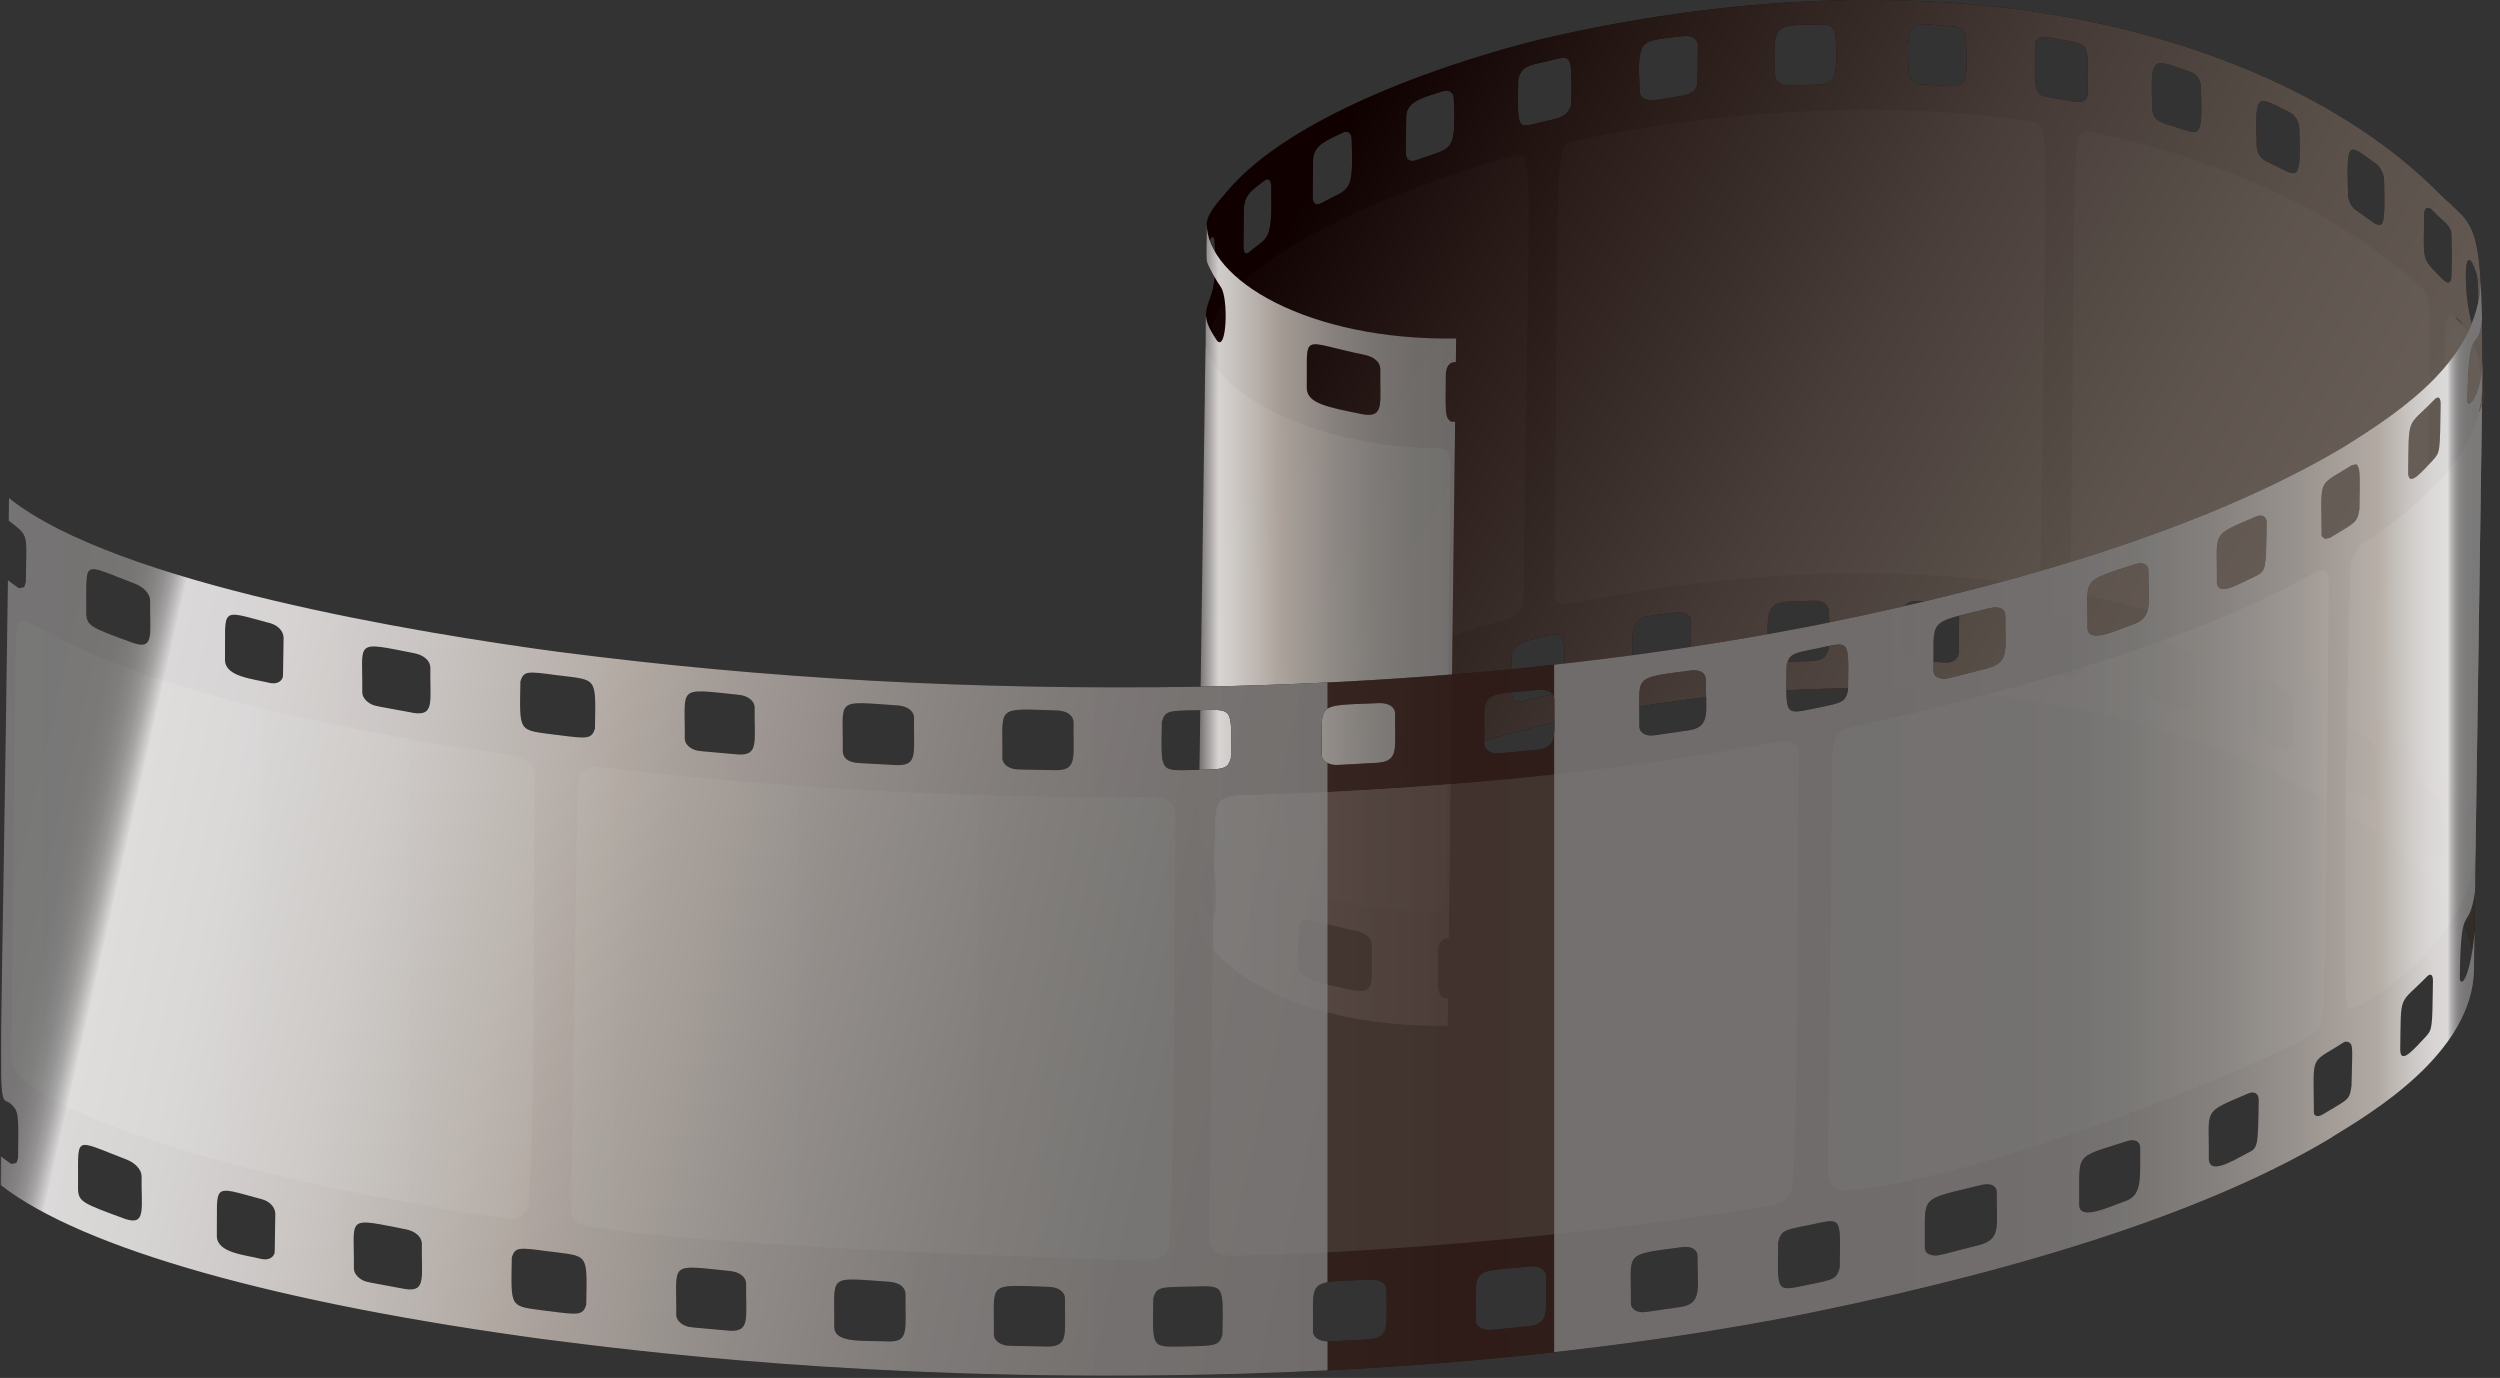 <?xml version="1.0" encoding="UTF-8"?> <svg xmlns="http://www.w3.org/2000/svg" width="127" height="70" viewBox="0 0 127 70" fill="none"><rect x="0" y="0" width="127" height="70" fill="#333333" stroke="none"/><path opacity="0.6" d="M105.193 29.32C105.238 29.794 105.507 30.099 106.014 30.253C112.014 31.516 118.203 34.052 122.682 38.097C122.897 38.274 123.098 38.241 123.151 37.759C123.421 14.756 123.709 15.428 122.958 14.554C118.485 10.515 112.301 7.975 106.29 6.71C105.104 6.517 105.468 5.892 105.193 29.32Z" fill="#41342A"></path><path opacity="0.6" d="M80.055 7.144C78.867 7.508 79.228 6.374 78.949 30.108C79.06 31.213 79.769 30.483 85.017 29.784C91.378 28.935 97.33 28.905 102.8 29.689C103.317 29.715 103.597 29.508 103.654 29.052C103.933 5.328 104.272 6.428 103.077 6.145C95.521 5.062 87.16 5.628 80.055 7.144Z" fill="#41342A"></path><path opacity="0.6" d="M62.566 38.387C64.336 36.603 67.862 33.811 76.548 31.474C77.058 31.29 77.333 30.968 77.39 30.491C77.669 6.788 78.013 7.725 76.824 7.931C72.389 9.124 61.637 13.016 61.454 17.251C61.456 17.205 61.31 17.804 61.235 17.673L60.965 39.811C61.691 39.148 62.06 38.881 62.566 38.387Z" fill="#41342A"></path><path opacity="0.6" d="M115.996 35.005C115.449 34.734 115.071 34.516 114.809 34.442C115.179 34.623 115.57 34.809 115.996 35.005Z" fill="#41342A"></path><path opacity="0.9" d="M104.345 35.779L104.342 36.028L104.345 35.779Z" fill="#160600"></path><path opacity="0.9" d="M123.894 9.804C119.004 4.882 111.614 2.032 104.759 0.823C96.225 -0.679 87.013 -0.023 78.505 1.942C73.892 3.051 65.642 5.777 62.337 9.726C61.907 10.24 61.385 10.768 61.3 11.338L61.286 12.566C61.346 12.429 61.431 12.249 61.507 12.11C61.619 11.96 61.694 12.079 61.701 12.226C61.894 15.157 61.312 15.001 61.26 16.034L61.237 17.673C61.312 17.804 61.383 17.938 61.445 18.079C61.453 17.511 61.457 17.204 61.455 17.251C61.638 13.016 72.39 9.124 76.825 7.931C78.014 7.724 77.669 6.788 77.391 30.491C77.334 30.969 77.058 31.29 76.549 31.474C67.863 33.811 64.337 36.603 62.567 38.388C62.051 38.891 61.681 39.153 60.927 39.847L60.904 41.662C60.964 41.525 61.357 41.306 61.357 41.506C61.357 44.161 61.434 43.671 60.922 44.837L60.973 46.471C63.062 41.717 72.67 38.208 78.094 36.904L78.091 37.143L78.1 36.332L78.094 36.904C86.61 34.938 95.823 34.286 104.351 35.787V35.786C111.217 36.997 118.599 39.851 123.483 44.766C124.258 45.573 125.7 46.926 125.681 49.297C125.715 46.375 125.75 43.605 125.75 43.605C125.771 41.82 124.919 40.449 124.192 39.606C123.808 38.891 123.945 39.298 124.212 16.561C124.357 15.017 126.041 17.247 126.018 19.202C126.018 19.202 126.067 19.871 126.097 19.785C126.158 10.757 125.749 11.672 123.894 9.804ZM63.45 12.82C63.28 12.954 63.171 12.841 63.166 12.527L63.189 10.612C63.216 9.877 63.619 9.647 64.251 9.16C64.441 9.03 64.573 9.155 64.579 9.47C64.637 12.397 64.418 11.97 63.45 12.82ZM67.099 10.332C66.85 10.452 66.69 10.331 66.682 10.014L66.704 8.099C66.742 7.329 67.464 7.109 68.209 6.737C68.477 6.62 68.656 6.752 68.666 7.072C68.755 9.916 68.603 9.506 67.099 10.332ZM71.933 8.144C71.625 8.244 71.426 8.108 71.414 7.79L71.436 5.875C71.482 5.081 72.493 4.911 73.298 4.635C73.617 4.542 73.841 4.692 73.854 5.008C73.973 7.873 73.777 7.452 71.933 8.144ZM63.106 42.101C62.936 42.235 62.827 42.122 62.823 41.808C62.78 38.868 63.054 39.099 63.907 38.442C64.1 38.31 64.229 38.431 64.236 38.752C64.292 41.681 64.072 41.253 63.106 42.101ZM66.755 39.613C66.506 39.734 66.346 39.612 66.338 39.295C66.263 36.563 66.333 36.783 67.865 36.019C68.133 35.902 68.312 36.033 68.322 36.354C68.409 39.197 68.262 38.785 66.755 39.613ZM71.589 37.425C71.28 37.525 71.082 37.389 71.07 37.071C70.97 34.307 71.071 34.562 72.955 33.916C73.28 33.821 73.498 33.968 73.511 34.288C73.626 37.15 73.442 36.73 71.589 37.425ZM125.463 43.191C125.627 43.746 125.522 46.437 125.531 46C125.523 46.373 125.468 46.306 125.468 46.306C124.806 45.296 124.67 40.759 125.463 43.191ZM120.724 8.337C120.952 8.517 121.105 8.851 121.113 9.186C121.185 12.231 121.06 11.581 119.696 10.69C119.447 10.511 119.287 10.194 119.279 9.863C119.204 6.994 119.28 7.305 120.724 8.337ZM116.339 5.724C116.612 5.876 116.795 6.191 116.805 6.525C116.895 9.534 116.756 8.936 115.13 8.199C114.844 8.053 114.652 7.749 114.641 7.424C114.546 4.559 114.651 4.886 116.339 5.724ZM111.282 3.651C111.586 3.769 111.791 4.059 111.803 4.391C111.902 7.169 111.766 6.836 110.512 6.446C109.918 6.261 109.365 6.179 109.339 5.542C109.224 2.667 109.363 3.015 111.282 3.651ZM103.383 2.359C103.387 1.678 104.065 1.897 104.748 2.018C106.166 2.268 106.084 2.098 106.053 4.748C106.015 5.38 105.399 5.17 104.709 5.048V5.049C103.279 4.798 103.351 5.048 103.383 2.359ZM99.23 1.345C99.603 1.388 99.854 1.628 99.869 1.956C100.007 4.871 99.892 4.386 97.615 4.285C97.228 4.252 96.978 4.029 96.962 3.705C96.828 0.876 96.971 1.184 99.23 1.345ZM92.58 1.236C92.971 1.239 93.234 1.451 93.25 1.777C93.398 4.754 93.177 4.209 90.864 4.347C90.461 4.355 90.19 4.155 90.173 3.837C90.024 1.026 90.199 1.32 92.58 1.236ZM85.547 1.828C85.959 1.791 86.236 1.976 86.254 2.3L86.232 4.215C86.197 4.677 85.769 4.826 85.311 4.887C84.517 4.993 83.33 5.392 83.295 4.632C83.164 1.81 83.297 2.123 85.547 1.828ZM77.125 4.04C77.28 3.329 77.771 3.308 78.491 3.136C79.902 2.81 79.853 2.548 79.82 5.292C79.666 5.973 79.147 6.007 78.455 6.167C77.018 6.512 77.094 6.732 77.125 4.04ZM79.477 34.573C79.392 34.95 79.287 35.165 78.669 35.308L78.112 35.448C76.674 35.794 76.75 36.012 76.782 33.321C76.935 32.611 77.426 32.59 78.148 32.416C79.555 32.091 79.509 31.822 79.477 34.573ZM85.887 33.496C85.852 33.958 85.424 34.106 84.966 34.168C84.172 34.274 82.985 34.673 82.95 33.913C82.82 31.087 82.954 31.405 85.203 31.11C85.616 31.072 85.893 31.259 85.91 31.581L85.887 33.496ZM90.52 33.628C90.117 33.636 89.846 33.436 89.829 33.118C89.678 30.271 89.903 30.599 92.237 30.517C92.628 30.52 92.891 30.732 92.907 31.058C93.051 34.034 92.84 33.49 90.52 33.628ZM99.503 33.152C99.48 33.469 99.224 33.668 98.851 33.657C98.329 33.62 97.802 33.59 97.272 33.566C96.885 33.533 96.635 33.31 96.619 32.985C96.484 30.149 96.629 30.464 98.887 30.625C99.26 30.668 99.511 30.909 99.526 31.236L99.503 33.152ZM85.017 29.783C79.769 30.482 79.06 31.212 78.949 30.106C79.228 6.373 78.867 7.507 80.055 7.143C87.161 5.627 95.522 5.061 103.076 6.143C104.271 6.426 103.932 5.326 103.653 29.049C103.596 29.505 103.316 29.714 102.799 29.686C97.33 28.904 91.378 28.935 85.017 29.783ZM105.71 34.028C105.477 34.667 105.056 34.45 104.366 34.328V34.329C102.941 34.079 103.008 34.332 103.04 31.639C103.197 30.984 103.721 31.177 104.405 31.298V31.297C105.824 31.548 105.74 31.38 105.71 34.028ZM110.167 35.728C109.573 35.543 109.02 35.461 108.994 34.824C108.883 32.033 108.965 32.279 110.937 32.933C111.246 33.052 111.446 33.336 111.458 33.673C111.555 36.452 111.423 36.119 110.167 35.728ZM114.787 37.48C114.501 37.334 114.309 37.03 114.298 36.705C114.201 33.824 114.312 34.17 115.995 35.005C116.273 35.16 116.451 35.466 116.461 35.806C116.549 38.815 116.414 38.217 114.787 37.48ZM119.353 39.972C119.104 39.793 118.944 39.476 118.935 39.145C118.86 36.285 118.932 36.585 120.38 37.619C120.609 37.799 120.761 38.132 120.769 38.468C120.84 41.501 120.728 40.871 119.353 39.972ZM106.014 30.253C105.507 30.1 105.239 29.795 105.193 29.32C105.468 5.892 105.105 6.517 106.29 6.709C112.301 7.974 118.485 10.514 122.958 14.553C123.709 15.427 123.421 14.755 123.151 37.758C123.097 38.24 122.897 38.273 122.682 38.096C118.203 34.052 112.014 31.516 106.014 30.253ZM124.077 43.355C124.035 43.933 123.928 43.741 123.5 43.31C122.596 42.4 122.784 42.465 122.803 40.143C122.878 39.821 122.808 39.879 123.141 39.892C123.275 40.02 123.407 40.149 123.535 40.279C124.312 41.061 124.101 41.002 124.077 43.355ZM124.541 13.804C124.533 14.148 124.536 14.287 124.399 14.347C124.261 14.395 124.021 14.118 123.892 13.988C122.988 13.078 123.128 13.184 123.147 10.862C123.159 10.575 123.328 10.475 123.516 10.641C123.65 10.769 123.75 10.868 123.879 10.998C124.008 11.128 124.507 11.501 124.523 11.81C124.556 12.239 124.557 13.069 124.541 13.804ZM125.875 16.72C125.867 17.093 125.812 17.026 125.812 17.026C125.15 16.015 125.015 11.48 125.807 13.909C125.971 14.466 125.866 17.154 125.875 16.72Z" fill="#160600"></path><path opacity="0.6" d="M126.019 19.203C126.031 18.21 125.603 17.149 125.16 16.546L124.697 16.095C124.452 15.967 124.259 16.081 124.214 16.561C123.947 39.297 123.811 38.891 124.194 39.606C124.921 40.45 125.773 41.821 125.752 43.605L126.098 19.787C126.068 19.872 126.019 19.203 126.019 19.203Z" fill="#41342A"></path><path opacity="0.9" d="M123.894 9.804C119.004 4.882 111.614 2.032 104.759 0.823C96.225 -0.679 87.013 -0.023 78.505 1.942C73.892 3.051 65.642 5.777 62.337 9.726C61.907 10.24 61.385 10.768 61.3 11.338L61.286 12.566C61.346 12.429 61.431 12.249 61.507 12.11C61.619 11.96 61.694 12.079 61.701 12.226C61.894 15.157 61.312 15.001 61.26 16.034L61.237 17.673L60.967 39.811L60.968 39.81C60.953 39.824 60.942 39.833 60.927 39.847L60.904 41.662C60.964 41.525 61.357 41.306 61.357 41.506C61.357 44.161 61.434 43.671 60.922 44.837L60.973 46.471C63.062 41.717 72.67 38.208 78.094 36.904L78.091 37.143L78.1 36.332L78.094 36.904C86.61 34.938 95.823 34.286 104.351 35.787V35.786C111.217 36.997 118.599 39.851 123.483 44.766C124.258 45.573 125.7 46.926 125.681 49.297C125.715 46.375 125.75 43.605 125.75 43.605L126.096 19.786C126.158 10.757 125.749 11.672 123.894 9.804ZM125.807 13.91C125.971 14.466 125.866 17.155 125.875 16.72C125.867 17.093 125.812 17.026 125.812 17.026C125.15 16.015 125.015 11.48 125.807 13.91ZM125.481 17.074C125.379 16.875 125.27 16.695 125.159 16.545L124.696 16.095C124.64 16.066 124.588 16.052 124.539 16.05C124.802 16.062 125.175 16.475 125.481 17.074ZM123.147 10.861C123.159 10.574 123.328 10.474 123.516 10.64C123.65 10.768 123.75 10.867 123.879 10.997C124.008 11.127 124.507 11.5 124.523 11.809C124.555 12.239 124.556 13.069 124.54 13.803C124.532 14.147 124.535 14.286 124.398 14.346C124.26 14.394 124.02 14.117 123.891 13.987C122.988 13.077 123.128 13.184 123.147 10.861ZM124.364 16.125C124.338 16.151 124.315 16.189 124.295 16.233C124.315 16.189 124.337 16.152 124.364 16.125ZM124.268 16.291C124.243 16.364 124.223 16.45 124.213 16.561C124.223 16.451 124.243 16.364 124.268 16.291ZM120.724 8.337C120.952 8.517 121.105 8.851 121.113 9.186C121.185 12.231 121.06 11.581 119.696 10.69C119.447 10.511 119.287 10.194 119.279 9.863C119.204 6.994 119.28 7.305 120.724 8.337ZM116.339 5.724C116.612 5.876 116.795 6.191 116.805 6.525C116.895 9.534 116.756 8.936 115.13 8.199C114.844 8.053 114.652 7.749 114.641 7.424C114.546 4.559 114.651 4.886 116.339 5.724ZM111.282 3.651C111.586 3.769 111.791 4.059 111.803 4.391C111.902 7.169 111.766 6.836 110.512 6.446C109.918 6.261 109.365 6.179 109.339 5.542C109.224 2.667 109.363 3.015 111.282 3.651ZM103.383 2.359C103.387 1.678 104.065 1.897 104.748 2.018C106.166 2.268 106.084 2.098 106.053 4.748C106.015 5.38 105.399 5.17 104.709 5.048V5.049C103.279 4.798 103.351 5.048 103.383 2.359ZM99.23 1.345C99.603 1.388 99.854 1.628 99.869 1.956C100.007 4.871 99.892 4.386 97.615 4.285C97.228 4.252 96.978 4.029 96.962 3.705C96.828 0.876 96.971 1.184 99.23 1.345ZM92.58 1.236C92.971 1.239 93.234 1.451 93.25 1.777C93.398 4.754 93.177 4.209 90.864 4.347C90.461 4.355 90.19 4.155 90.173 3.837C90.024 1.026 90.199 1.32 92.58 1.236ZM85.547 1.828C85.959 1.791 86.236 1.976 86.254 2.3L86.232 4.215C86.197 4.677 85.769 4.826 85.311 4.887C84.517 4.993 83.33 5.392 83.295 4.632C83.164 1.81 83.297 2.123 85.547 1.828ZM77.125 4.04C77.28 3.329 77.771 3.308 78.491 3.136C79.902 2.81 79.853 2.548 79.82 5.292C79.666 5.973 79.147 6.007 78.455 6.167C77.018 6.512 77.094 6.732 77.125 4.04ZM71.436 5.875C71.482 5.081 72.493 4.911 73.298 4.635C73.617 4.542 73.841 4.692 73.854 5.008C73.972 7.873 73.777 7.452 71.933 8.144C71.625 8.244 71.426 8.108 71.414 7.79L71.436 5.875ZM66.704 8.1C66.742 7.33 67.464 7.11 68.209 6.738C68.477 6.621 68.656 6.753 68.666 7.073C68.755 9.916 68.603 9.506 67.099 10.332C66.85 10.452 66.69 10.331 66.682 10.014L66.704 8.1ZM63.189 10.612C63.216 9.877 63.619 9.647 64.251 9.16C64.441 9.03 64.573 9.155 64.579 9.47C64.637 12.397 64.418 11.97 63.45 12.82C63.28 12.954 63.171 12.841 63.166 12.527L63.189 10.612ZM63.106 42.101C62.936 42.235 62.827 42.122 62.823 41.808C62.78 38.868 63.054 39.099 63.907 38.442C64.1 38.31 64.229 38.431 64.236 38.752C64.292 41.681 64.072 41.253 63.106 42.101ZM66.755 39.613C66.506 39.734 66.346 39.612 66.338 39.295C66.263 36.563 66.333 36.783 67.865 36.019C68.133 35.902 68.312 36.033 68.322 36.354C68.409 39.197 68.262 38.785 66.755 39.613ZM71.589 37.425C71.28 37.525 71.082 37.389 71.07 37.071C70.97 34.307 71.071 34.562 72.955 33.916C73.28 33.821 73.498 33.968 73.511 34.288C73.626 37.15 73.442 36.73 71.589 37.425ZM79.477 34.573C79.392 34.95 79.287 35.165 78.669 35.308L78.112 35.448C76.674 35.794 76.75 36.012 76.782 33.321C76.935 32.611 77.426 32.59 78.148 32.416C79.555 32.091 79.509 31.822 79.477 34.573ZM85.887 33.496C85.852 33.958 85.424 34.106 84.966 34.168C84.172 34.274 82.985 34.673 82.95 33.913C82.82 31.087 82.954 31.405 85.203 31.11C85.616 31.072 85.893 31.259 85.91 31.581L85.887 33.496ZM90.52 33.628C90.117 33.636 89.846 33.436 89.829 33.118C89.678 30.271 89.903 30.599 92.237 30.517C92.628 30.52 92.891 30.732 92.907 31.058C93.051 34.034 92.84 33.49 90.52 33.628ZM99.503 33.152C99.48 33.469 99.224 33.668 98.851 33.657C98.329 33.62 97.802 33.59 97.272 33.566C96.885 33.533 96.635 33.31 96.619 32.985C96.484 30.149 96.629 30.464 98.887 30.625C99.26 30.668 99.511 30.909 99.526 31.236L99.503 33.152ZM105.71 34.028C105.477 34.667 105.056 34.45 104.366 34.328V34.329C102.941 34.079 103.008 34.332 103.04 31.639C103.197 30.984 103.721 31.177 104.405 31.298V31.297C105.824 31.548 105.74 31.38 105.71 34.028ZM110.167 35.728C109.573 35.543 109.02 35.461 108.994 34.824C108.883 32.033 108.965 32.279 110.937 32.933C111.246 33.052 111.446 33.336 111.458 33.673C111.555 36.452 111.423 36.119 110.167 35.728ZM114.787 37.48C114.501 37.334 114.309 37.03 114.298 36.705C114.208 34.033 114.299 34.138 115.655 34.833C115.287 34.645 115.011 34.5 114.808 34.442C115.177 34.622 115.568 34.809 115.995 35.005C116.273 35.16 116.451 35.466 116.461 35.806C116.549 38.815 116.414 38.217 114.787 37.48ZM119.353 39.972C119.104 39.793 118.944 39.476 118.935 39.145C118.86 36.285 118.932 36.585 120.38 37.619C120.609 37.799 120.761 38.132 120.769 38.468C120.84 41.501 120.728 40.871 119.353 39.972ZM124.077 43.355C124.035 43.933 123.928 43.741 123.5 43.31C122.596 42.4 122.784 42.465 122.803 40.143C122.878 39.821 122.808 39.879 123.141 39.892C123.275 40.02 123.407 40.149 123.535 40.279C124.312 41.061 124.101 41.002 124.077 43.355ZM125.531 46C125.523 46.373 125.468 46.306 125.468 46.306C124.806 45.296 124.671 40.759 125.463 43.19C125.627 43.746 125.522 46.437 125.531 46ZM125.482 17.076C125.583 17.274 125.676 17.49 125.756 17.72C125.676 17.491 125.583 17.274 125.482 17.076Z" fill="url(#paint0_linear_3520_42)"></path><path opacity="0.9" d="M73.959 18.389L73.972 17.195C66.478 17.318 61.279 14.207 61.3 11.338C61.292 12.005 61.268 13.166 61.311 13.299C61.451 13.683 61.778 14.229 62.025 14.593C62.412 15.167 62.321 17.93 61.813 17.292C61.312 16.534 61.305 16.322 61.26 16.034C61.245 15.943 61.233 17.322 61.238 17.573C62.032 20.32 67.068 22.646 72.738 22.768C73.477 22.784 73.652 22.788 73.677 23.549C73.383 46.706 73.646 46.224 72.925 46.321C64.733 46.16 60.941 42.728 60.959 40.46L60.96 40.314C60.945 40.315 60.93 40.317 60.915 40.318C60.91 40.797 60.907 41.243 60.904 41.662C60.904 42.727 61.238 43.139 61.48 43.507C61.857 44.082 61.94 47.177 61.442 46.534C61.214 46.178 60.99 45.084 60.922 44.835C60.895 44.929 60.913 46.106 60.898 46.681C60.971 47.522 61.273 47.862 61.738 48.361C65.452 52.347 72.93 52.134 73.548 52.108L73.565 50.7L73.343 50.704C73.034 50.464 73.034 50.464 73.063 48.236C73.115 47.871 73.229 47.678 73.602 47.668C73.708 38.918 73.814 30.168 73.921 21.418L73.715 21.422C73.419 21.181 73.419 21.181 73.448 18.954C73.498 18.603 73.609 18.397 73.959 18.389ZM69.283 21.057C67.383 20.679 66.429 20.49 66.384 19.743C66.428 16.796 65.976 17.348 69.328 18.027C69.798 18.127 70.102 18.392 70.12 18.717C70.094 20.468 70.347 21.209 69.283 21.057ZM68.848 50.321C66.945 49.934 65.99 49.739 65.945 48.989C65.989 46.027 65.539 46.599 68.893 47.291C69.373 47.395 69.671 47.654 69.689 47.985C69.663 49.741 69.913 50.478 68.848 50.321Z" fill="#160600"></path><path opacity="0.6" d="M60.959 40.441L61.574 42.166C62.939 44.142 66.626 46.199 72.926 46.322C73.222 46.282 73.352 46.337 73.423 44.825L73.521 38.792C73.551 35.441 73.589 30.595 73.678 23.55C73.653 22.79 73.478 22.785 72.739 22.77C67.069 22.648 62.033 20.32 61.239 17.575L60.916 40.319C60.931 40.319 60.946 40.316 60.961 40.316L60.959 40.441Z" fill="#41342A"></path><path opacity="0.8" d="M73.921 21.42L73.716 21.424C73.42 21.183 73.42 21.183 73.449 18.956C73.498 18.602 73.609 18.397 73.959 18.388L73.972 17.194C66.478 17.317 61.279 14.206 61.3 11.337C61.292 12.004 61.268 13.165 61.311 13.298C61.451 13.682 61.778 14.228 62.025 14.592C62.412 15.166 62.321 17.929 61.813 17.291C61.312 16.533 61.305 16.321 61.26 16.033C61.245 15.942 61.233 17.321 61.238 17.572L60.915 40.317C60.91 40.796 60.907 41.242 60.904 41.661C60.904 42.726 61.238 43.138 61.48 43.506C61.857 44.081 61.94 47.176 61.442 46.533C61.214 46.177 60.99 45.083 60.922 44.834C60.895 44.928 60.913 46.105 60.898 46.68C60.971 47.521 61.273 47.861 61.738 48.36C65.452 52.346 72.93 52.133 73.548 52.107L73.565 50.699L73.343 50.703C73.034 50.463 73.034 50.463 73.063 48.235C73.115 47.87 73.229 47.677 73.602 47.667C73.709 38.92 73.815 30.171 73.921 21.42ZM69.328 18.027C69.798 18.127 70.102 18.392 70.12 18.717C70.094 20.469 70.347 21.209 69.283 21.057C67.383 20.679 66.429 20.49 66.384 19.743C66.428 16.795 65.976 17.348 69.328 18.027ZM68.848 50.321C66.945 49.934 65.99 49.739 65.945 48.989C65.989 46.027 65.539 46.599 68.893 47.291C69.373 47.395 69.671 47.654 69.689 47.985C69.663 49.741 69.913 50.478 68.848 50.321Z" fill="url(#paint1_linear_3520_42)"></path><path opacity="0.9" d="M125.93 17.294L125.918 18.302C125.928 17.966 125.931 17.623 125.93 17.294Z" fill="#160600"></path><path opacity="0.9" d="M125.03 49.868C124.968 49.841 124.96 49.779 124.959 49.643C125.013 45.543 125.384 47.565 125.731 45.294C125.746 45.18 125.748 43.329 125.748 43.329C125.511 47.946 119.628 51.481 119.28 51.25C118.829 50.951 119.389 29.365 119.418 28.789C119.475 28.136 119.771 27.865 120.009 27.647C122.685 25.832 125.971 23.298 126.098 19.787L126.116 18.303C126.081 19.377 125.763 20.368 125.414 20.525C125.353 20.498 125.346 20.435 125.345 20.299C125.399 16.161 125.924 18.07 126.088 16.2C126.092 16.55 126.023 14.347 126.023 14.347C125.825 18.21 122.308 20.704 118.947 22.771C112.803 26.406 103.861 29.422 92.368 31.736C88.695 32.447 77.534 34.607 60.818 34.887C49.512 35.065 38.891 34.484 28.35 33.11V33.112C21.429 32.179 5.918 29.673 0.458 25.305L0.443 26.448C1.507 27.269 1.345 27.061 1.311 29.57C1.212 29.888 1.285 29.819 0.956 29.879C0.788 29.761 0.564 29.603 0.403 29.476C0.028 58.079 -0.197 55.524 0.525 56.053C0.949 56.47 0.949 56.47 0.918 58.819C0.819 59.138 0.894 59.068 0.567 59.128C0.401 59.01 0.179 58.852 0.019 58.725L0 60.179C4.123 63.411 14.006 66.21 27.829 68.06V68.058C32.269 68.626 44.053 70.133 60.304 69.851C64.609 69.77 77.699 69.526 91.867 66.717V66.716C103.672 64.305 112.626 61.294 118.483 57.766V57.755C120.42 56.567 125.628 53.511 125.681 49.237L125.709 47.288C125.645 48.452 125.289 49.968 125.03 49.868ZM123.671 20.298C123.877 20.091 123.981 20.211 123.985 20.498C123.952 22.957 123.952 22.957 123.63 23.334C123.085 23.911 122.356 24.799 122.335 24.026C122.376 21.049 122.249 21.772 123.671 20.298ZM118.935 23.963L119.47 23.638C119.541 23.622 119.636 23.601 119.707 23.586C119.887 23.838 119.887 23.838 119.86 25.85C119.766 26.468 119.683 26.519 118.889 27V27.002L118.355 27.322C118.054 27.384 118.137 27.404 117.942 27.223C117.928 24.492 117.753 24.672 118.935 23.963ZM114.61 26.239C114.924 26.112 115.135 26.233 115.146 26.548C115.112 28.996 115.112 28.996 114.568 29.273C113.822 29.604 112.649 30.366 112.616 29.568C112.653 26.963 112.231 27.262 114.61 26.239ZM108.477 28.661C108.872 28.542 109.126 28.667 109.141 28.989C109.12 30.448 109.415 31.317 108.433 31.695C107.643 31.96 106.089 32.738 106.046 31.926C106.084 29.319 105.575 29.595 108.477 28.661ZM101.088 30.891C101.544 30.786 101.85 30.923 101.869 31.241C101.843 32.976 102.109 33.604 101.043 33.925C98.956 34.467 98.956 34.467 98.805 34.476C98.748 34.479 98.245 34.497 98.219 34.092C98.26 31.352 97.81 31.702 101.088 30.891ZM90.759 33.798C90.912 33.212 91.049 33.185 92.355 32.93V32.929C94.002 32.595 93.919 32.404 93.88 35.086C93.73 35.675 93.595 35.702 92.306 35.963V35.964C90.634 36.291 90.72 36.467 90.759 33.798ZM85.917 34.056C86.351 34.007 86.643 34.181 86.661 34.501C86.638 36.054 86.937 36.886 85.873 37.088C83.939 37.373 83.939 37.373 83.807 37.364C83.722 37.358 83.299 37.308 83.277 36.907C83.315 34.275 82.803 34.469 85.917 34.056ZM78.184 35.045C78.643 35.013 78.951 35.201 78.969 35.522C78.943 37.278 79.203 37.929 78.139 38.078C76.102 38.282 76.102 38.282 75.964 38.267C75.909 38.261 75.427 38.198 75.402 37.789C75.442 35.098 74.965 35.323 78.184 35.045ZM70.06 35.716C70.535 35.703 70.855 35.903 70.874 36.225C70.847 38.027 71.094 38.644 70.015 38.748C67.871 38.871 67.871 38.871 67.726 38.851C67.669 38.843 67.164 38.761 67.138 38.35C67.178 35.622 66.713 35.862 70.06 35.716ZM59.022 36.666C59.192 36.105 59.344 36.103 60.803 36.08C62.672 36.042 62.57 35.846 62.531 38.518C62.362 39.08 62.179 39.083 60.756 39.112C58.88 39.141 58.982 39.333 59.022 36.666ZM53.732 36.093C54.199 36.116 54.514 36.34 54.534 36.664C54.507 38.449 54.754 39.101 53.687 39.124C51.63 39.091 51.63 39.091 51.482 39.058C51.392 39.038 50.944 38.919 50.921 38.514C50.961 35.829 50.48 35.987 53.732 36.093ZM45.63 35.838C46.1 35.878 46.415 36.113 46.434 36.438C46.407 38.251 46.649 38.885 45.585 38.869C43.508 38.762 43.508 38.762 43.358 38.724C43.188 38.681 42.834 38.59 42.813 38.161C42.854 35.433 42.319 35.614 45.63 35.838ZM37.55 35.298C38.009 35.354 38.318 35.6 38.336 35.926C38.31 37.685 38.568 38.382 37.504 38.329C35.487 38.154 35.487 38.154 35.328 38.107C35.275 38.091 34.808 37.941 34.784 37.524C34.825 34.839 34.32 34.963 37.55 35.298ZM26.437 34.608C26.615 34.074 26.778 34.096 28.336 34.306V34.304C30.372 34.566 30.264 34.352 30.224 37.023C30.038 37.559 29.838 37.534 28.286 37.334V37.336C26.287 37.066 26.397 37.276 26.437 34.608ZM21.077 33.19C21.535 33.288 21.843 33.563 21.862 33.89C21.837 35.619 22.097 36.37 21.033 36.22C19.077 35.864 19.077 35.864 18.927 35.804C18.876 35.783 18.426 35.592 18.404 35.17C18.441 32.534 17.915 32.567 21.077 33.19ZM13.736 31.662C14.128 31.774 14.392 32.059 14.407 32.386C14.378 34.361 14.378 34.361 14.364 34.408C14.343 34.474 14.215 34.797 13.692 34.691C12.855 34.482 11.467 34.389 11.43 33.552C11.469 30.817 11.092 30.957 13.736 31.662ZM6.855 29.651C7.305 29.828 7.608 30.154 7.626 30.482C7.602 32.138 7.875 33.018 6.81 32.679C4.635 31.888 4.408 31.805 4.38 31.17C4.421 28.356 4.028 28.583 6.855 29.651ZM6.381 61.93C4.218 61.138 3.992 61.055 3.964 60.42C4.004 57.603 3.608 57.832 6.425 58.902C6.873 59.079 7.174 59.405 7.193 59.733C7.168 61.37 7.445 62.271 6.381 61.93ZM13.943 63.671C13.923 63.737 13.794 64.06 13.272 63.954C12.435 63.744 11.052 63.651 11.015 62.814C11.054 60.069 10.681 60.221 13.316 60.924C13.708 61.036 13.971 61.32 13.986 61.648C13.958 63.624 13.958 63.624 13.943 63.671ZM20.601 65.486C18.648 65.129 18.648 65.129 18.498 65.069C18.447 65.048 17.998 64.857 17.976 64.435C18.014 61.791 17.485 61.832 20.646 62.456C21.103 62.554 21.411 62.829 21.43 63.156C21.404 64.887 21.665 65.636 20.601 65.486ZM25.813 61.914C10.783 59.682 3.203 56.63 1.066 54.772C0.628 54.392 0.591 53.998 0.574 53.718C0.756 40.027 0.733 34.287 0.824 32.189C0.857 31.421 1.208 31.494 1.592 31.668C7.609 35.324 19.041 37.357 25.39 38.285C26.252 38.411 27.066 38.53 27.172 39.313C27.062 46.645 27.245 53.875 26.848 61.203C26.732 61.868 26.058 61.942 25.813 61.914ZM29.782 66.291C29.596 66.827 29.397 66.802 27.846 66.601V66.603C25.851 66.333 25.959 66.546 25.999 63.875C26.175 63.341 26.338 63.363 27.895 63.574V63.572C29.933 63.835 29.822 63.62 29.782 66.291ZM37.072 67.602C35.056 67.426 35.056 67.426 34.897 67.379C34.844 67.363 34.377 67.213 34.354 66.795C34.393 64.113 33.886 64.236 37.118 64.571C37.584 64.627 37.886 64.868 37.904 65.199C37.877 66.955 38.136 67.655 37.072 67.602ZM45.151 68.146C43.899 68.081 42.427 68.264 42.379 67.437C42.42 64.696 41.927 64.895 45.196 65.115C45.673 65.155 45.982 65.385 46 65.715C45.973 67.516 46.217 68.162 45.151 68.146ZM53.253 68.404C51.196 68.37 51.196 68.37 51.048 68.337C50.958 68.317 50.51 68.198 50.487 67.793C50.527 65.09 50.046 65.267 53.299 65.373C53.767 65.396 54.082 65.62 54.101 65.945C54.074 67.738 54.318 68.382 53.253 68.404ZM29.027 61.215C29.137 53.883 29.24 47.093 29.351 39.761C29.433 39.293 29.678 38.93 30.432 38.972C34.283 39.416 44.659 40.599 58.193 40.495C58.793 40.49 59.661 40.449 59.711 41.438C59.603 48.774 59.763 55.928 59.388 63.259C59.313 63.729 58.95 63.983 58.279 64.036C58.027 64.037 36.036 63.418 29.774 62.268C28.894 62.106 29.07 61.517 29.027 61.215ZM62.098 67.802C61.929 68.363 61.746 68.367 60.323 68.395C58.447 68.423 58.55 68.615 58.589 65.948C58.757 65.387 58.91 65.385 60.37 65.363C62.239 65.326 62.138 65.125 62.098 67.802ZM69.578 68.035C67.433 68.157 67.433 68.157 67.288 68.137C67.23 68.129 66.725 68.047 66.699 67.636C66.74 64.911 66.269 65.15 69.623 65.003C70.106 64.99 70.418 65.185 70.438 65.513C70.411 67.323 70.654 67.932 69.578 68.035ZM77.707 67.368C75.669 67.571 75.669 67.571 75.531 67.556C75.476 67.55 74.993 67.487 74.969 67.077C75.009 64.38 74.529 64.613 77.752 64.335C78.219 64.303 78.52 64.486 78.538 64.812C78.511 66.567 78.771 67.22 77.707 67.368ZM85.445 66.383C83.51 66.667 83.51 66.667 83.378 66.658C83.293 66.652 82.87 66.602 82.848 66.201C82.887 63.569 82.37 63.764 85.49 63.35C85.925 63.3 86.217 63.475 86.234 63.796C86.211 65.351 86.509 66.182 85.445 66.383ZM61.426 62.171C61.622 48.879 61.648 43.621 61.75 41.601C61.805 40.525 62.244 40.481 62.92 40.415C75.09 40.066 83.974 38.839 89.346 37.869C90.875 37.593 91.238 37.527 91.375 38.266C91.269 45.605 91.424 52.375 91.082 59.711L91.032 60.293C90.964 60.774 90.661 61.076 90.057 61.234C88.259 61.555 75.259 63.535 62.58 63.788C61.233 63.815 61.415 62.676 61.426 62.171ZM93.458 64.384C93.308 64.972 93.173 65 91.883 65.26V65.261C90.209 65.588 90.296 65.764 90.334 63.094C90.486 62.508 90.622 62.482 91.931 62.227V62.226C93.578 61.893 93.497 61.696 93.458 64.384ZM100.61 63.23C98.52 63.772 98.52 63.772 98.368 63.78C98.311 63.783 97.807 63.801 97.781 63.396C97.822 60.657 97.367 61.008 100.655 60.196C101.119 60.089 101.419 60.223 101.437 60.546C101.411 62.287 101.675 62.909 100.61 63.23ZM108.014 61.002C107.223 61.266 105.665 62.044 105.622 61.233C105.661 58.498 105.269 58.865 108.057 57.968C108.453 57.848 108.708 57.974 108.722 58.296C108.702 59.754 108.858 60.676 108.014 61.002ZM114.162 58.583C113.334 59.025 112.238 59.676 112.206 58.878C112.242 56.267 111.815 56.574 114.204 55.549C114.524 55.419 114.73 55.538 114.742 55.858C114.709 58.306 114.709 58.306 114.162 58.583ZM92.862 59.537C93.036 47.448 93.058 41.452 93.081 38.721C93.093 37.269 93.403 37.091 94.234 36.911C106.807 34.143 113.53 31.312 117.021 29.409C117.968 28.893 118.223 28.754 118.305 29.46C118.206 36.803 118.254 44.147 118.009 51.488C117.964 51.983 117.754 52.351 117.367 52.614C112.771 55.088 99.926 59.972 93.945 60.463C93.031 60.539 92.884 59.957 92.862 59.537ZM119.456 55.161C119.362 55.779 119.364 55.793 118.567 56.274L117.96 56.632C117.719 56.765 117.553 56.675 117.546 56.533C117.533 53.801 117.356 53.982 118.543 53.273L119.065 52.949C119.136 52.907 119.229 52.909 119.311 52.941C119.553 53.073 119.499 53.242 119.456 55.161ZM123.236 52.656C122.682 53.237 121.952 54.126 121.932 53.347C121.973 50.369 121.844 51.093 123.277 49.62C123.487 49.41 123.589 49.526 123.594 49.82C123.561 52.279 123.561 52.279 123.236 52.656Z" fill="#160600"></path><path opacity="0.6" d="M58.191 40.495C44.657 40.599 34.281 39.416 30.43 38.972C29.676 38.93 29.431 39.293 29.349 39.761C29.238 47.093 29.136 53.883 29.025 61.215C29.068 61.516 28.892 62.106 29.771 62.267C36.033 63.418 58.024 64.037 58.276 64.035C58.947 63.982 59.31 63.728 59.385 63.258C59.76 55.926 59.6 48.772 59.708 41.437C59.659 40.449 58.791 40.491 58.191 40.495Z" fill="#41342A"></path><path opacity="0.6" d="M126.086 20.617C126.353 19.917 126.098 19.786 126.098 19.786L126.086 20.617Z" fill="#41342A"></path><path opacity="0.6" d="M120.007 27.645C119.769 27.863 119.473 28.134 119.416 28.788C119.387 29.363 118.827 50.95 119.278 51.248C119.625 51.478 125.509 47.944 125.746 43.328C125.746 43.328 125.745 43.818 125.743 44.309L126.084 20.616C126.044 20.721 125.992 20.838 125.925 20.971C125.208 23.877 122.371 26.043 120.007 27.645Z" fill="#41342A"></path><path opacity="0.6" d="M117.02 29.41C113.529 31.313 106.806 34.144 94.233 36.912C93.402 37.092 93.092 37.27 93.08 38.722C93.057 41.452 93.035 47.449 92.861 59.538C92.882 59.957 93.03 60.54 93.944 60.465C99.925 59.973 112.77 55.09 117.366 52.616C117.753 52.353 117.963 51.985 118.008 51.49C118.253 44.149 118.206 36.805 118.304 29.462C118.221 28.755 117.966 28.894 117.02 29.41Z" fill="#41342A"></path><path opacity="0.6" d="M62.579 63.788C75.259 63.535 88.259 61.555 90.056 61.234C90.66 61.075 90.963 60.774 91.031 60.293L91.081 59.711C91.423 52.375 91.268 45.605 91.374 38.266C91.237 37.528 90.874 37.593 89.345 37.869C83.974 38.839 75.089 40.066 62.92 40.415C62.244 40.481 61.804 40.525 61.75 41.601C61.648 43.621 61.622 48.879 61.426 62.171C61.415 62.676 61.233 63.815 62.579 63.788Z" fill="#41342A"></path><path opacity="0.6" d="M25.389 38.285C19.041 37.357 7.609 35.324 1.592 31.668C1.207 31.494 0.857 31.422 0.824 32.189C0.733 34.288 0.756 40.027 0.574 53.718C0.59 53.998 0.628 54.392 1.066 54.772C3.203 56.63 10.783 59.682 25.813 61.914C26.058 61.941 26.732 61.868 26.848 61.203C27.245 53.875 27.062 46.645 27.172 39.313C27.065 38.53 26.251 38.411 25.389 38.285Z" fill="#41342A"></path><g opacity="0.6"><path opacity="0.8" d="M125.927 20.973C126.022 20.59 126.083 20.195 126.098 19.786L126.116 18.302C126.081 19.376 125.763 20.367 125.414 20.524C125.353 20.497 125.346 20.434 125.345 20.298C125.399 16.173 125.921 18.055 126.087 16.215C126.076 16.015 126.023 14.346 126.023 14.346C125.825 18.209 122.308 20.703 118.947 22.77C112.803 26.405 103.861 29.421 92.368 31.735V31.736C88.695 32.447 77.534 34.606 60.818 34.886C49.512 35.064 38.891 34.483 28.35 33.109V33.111C21.429 32.178 5.918 29.672 0.458 25.304L0.443 26.447C1.507 27.268 1.345 27.06 1.311 29.569C1.212 29.887 1.285 29.818 0.956 29.878C0.788 29.76 0.564 29.602 0.403 29.475C0.028 58.078 -0.197 55.523 0.525 56.052C0.949 56.469 0.949 56.469 0.918 58.819C0.819 59.138 0.894 59.067 0.567 59.127C0.401 59.009 0.179 58.851 0.019 58.724L0 60.178C4.123 63.41 14.006 66.209 27.829 68.059V68.057C32.269 68.625 44.053 70.132 60.304 69.85C64.609 69.769 77.699 69.525 91.867 66.716V66.715C103.672 64.304 112.626 61.293 118.483 57.765V57.754C120.42 56.566 125.628 53.511 125.681 49.236L125.709 47.287C125.645 48.452 125.288 49.968 125.03 49.868C124.968 49.841 124.96 49.779 124.959 49.643C125.013 45.543 125.384 47.565 125.731 45.294C125.739 45.237 125.743 44.751 125.745 44.277C125.745 44.289 125.745 44.299 125.745 44.311L126.086 20.618C126.046 20.722 125.994 20.839 125.927 20.973ZM122.7 25.621C122.723 25.601 122.746 25.58 122.769 25.56C122.746 25.58 122.724 25.6 122.7 25.621ZM123.671 20.298C123.877 20.091 123.981 20.211 123.985 20.498C123.952 22.957 123.952 22.957 123.63 23.334C123.085 23.911 122.356 24.799 122.335 24.026C122.376 21.049 122.249 21.772 123.671 20.298ZM125.047 22.987C125.033 23.009 125.019 23.03 125.005 23.052C125.019 23.03 125.034 23.009 125.047 22.987ZM120.942 26.996C120.906 27.022 120.871 27.046 120.835 27.072C120.871 27.046 120.906 27.021 120.942 26.996ZM118.935 23.963L119.47 23.638C119.541 23.622 119.636 23.601 119.707 23.586C119.887 23.838 119.887 23.838 119.86 25.85C119.766 26.468 119.683 26.519 118.889 27V27.002L118.355 27.322C118.054 27.384 118.137 27.404 117.942 27.223C117.928 24.492 117.753 24.672 118.935 23.963ZM101.102 58.924C100.003 59.246 98.937 59.532 97.934 59.769C98.937 59.532 100.002 59.246 101.102 58.924ZM114.011 54.216C112.221 55.001 110.094 55.856 107.863 56.676C110.094 55.856 112.222 55 114.011 54.216ZM114.61 26.239C114.924 26.112 115.135 26.233 115.146 26.548C115.112 28.996 115.112 28.996 114.568 29.273C113.822 29.604 112.649 30.366 112.616 29.569C112.653 26.963 112.231 27.262 114.61 26.239ZM108.477 28.661C108.872 28.542 109.126 28.667 109.141 28.989C109.12 30.448 109.415 31.317 108.433 31.695C107.643 31.96 106.089 32.739 106.046 31.927C106.084 29.32 105.575 29.595 108.477 28.661ZM101.088 30.891C101.544 30.786 101.85 30.923 101.869 31.241C101.843 32.976 102.109 33.604 101.043 33.925C98.956 34.467 98.956 34.467 98.805 34.476C98.748 34.479 98.245 34.497 98.219 34.092C98.26 31.352 97.81 31.702 101.088 30.891ZM90.759 33.798C90.912 33.212 91.049 33.185 92.355 32.931V32.929C94.002 32.595 93.919 32.404 93.88 35.086C93.73 35.675 93.595 35.702 92.306 35.963V35.964C90.634 36.291 90.72 36.467 90.759 33.798ZM85.917 34.056C86.351 34.007 86.643 34.181 86.661 34.501C86.638 36.054 86.937 36.886 85.873 37.088C83.939 37.373 83.939 37.373 83.807 37.364C83.722 37.358 83.299 37.308 83.277 36.907C83.315 34.275 82.803 34.469 85.917 34.056ZM78.184 35.045C78.643 35.013 78.951 35.201 78.969 35.522C78.943 37.278 79.203 37.929 78.139 38.078C76.102 38.282 76.102 38.282 75.964 38.267C75.909 38.261 75.427 38.198 75.402 37.789C75.442 35.098 74.965 35.323 78.184 35.045ZM70.06 35.716C70.535 35.703 70.855 35.903 70.874 36.225C70.847 38.027 71.094 38.644 70.015 38.748C67.871 38.871 67.871 38.871 67.726 38.851C67.669 38.843 67.164 38.761 67.138 38.35C67.178 35.622 66.713 35.862 70.06 35.716ZM62.92 40.415C62.751 40.431 62.597 40.447 62.46 40.477C62.597 40.447 62.751 40.432 62.92 40.415ZM59.022 36.666C59.192 36.105 59.344 36.103 60.803 36.08C62.672 36.042 62.57 35.846 62.531 38.518C62.362 39.08 62.179 39.083 60.756 39.112C58.88 39.141 58.982 39.333 59.022 36.666ZM53.732 36.093C54.199 36.116 54.514 36.34 54.534 36.664C54.507 38.449 54.754 39.102 53.687 39.124C51.63 39.092 51.63 39.091 51.482 39.058C51.392 39.038 50.944 38.919 50.921 38.514C50.961 35.829 50.48 35.987 53.732 36.093ZM45.63 35.838C46.1 35.878 46.415 36.113 46.434 36.438C46.407 38.251 46.649 38.885 45.585 38.869C43.508 38.762 43.508 38.762 43.358 38.724C43.188 38.681 42.834 38.59 42.813 38.161C42.854 35.433 42.319 35.614 45.63 35.838ZM37.55 35.298C38.009 35.354 38.318 35.6 38.336 35.926C38.31 37.685 38.568 38.382 37.504 38.329C35.487 38.154 35.487 38.154 35.328 38.108C35.275 38.092 34.808 37.941 34.784 37.524C34.825 34.839 34.32 34.963 37.55 35.298ZM29.269 45.176C29.296 43.395 29.323 41.596 29.351 39.763C29.371 39.645 29.402 39.535 29.448 39.435C29.402 39.534 29.371 39.645 29.351 39.763C29.323 41.596 29.296 43.395 29.269 45.176ZM26.437 34.608C26.615 34.074 26.778 34.096 28.336 34.306V34.304C30.372 34.566 30.264 34.352 30.224 37.023C30.038 37.559 29.838 37.534 28.286 37.334V37.336C26.287 37.066 26.397 37.276 26.437 34.608ZM21.077 33.19C21.535 33.288 21.843 33.563 21.862 33.89C21.837 35.619 22.097 36.37 21.033 36.22C19.077 35.864 19.077 35.864 18.927 35.804C18.876 35.783 18.426 35.592 18.404 35.17C18.441 32.534 17.915 32.567 21.077 33.19ZM13.736 31.662C14.128 31.774 14.392 32.059 14.407 32.386C14.378 34.361 14.378 34.361 14.364 34.408C14.343 34.474 14.215 34.797 13.692 34.691C12.855 34.482 11.467 34.389 11.43 33.552C11.469 30.817 11.092 30.957 13.736 31.662ZM6.855 29.651C7.305 29.828 7.608 30.154 7.626 30.483C7.602 32.139 7.875 33.018 6.81 32.679C4.635 31.888 4.408 31.805 4.38 31.17C4.421 28.356 4.028 28.583 6.855 29.651ZM0.824 32.19C0.828 32.093 0.837 32.011 0.851 31.939C0.838 32.011 0.828 32.093 0.824 32.19C0.812 32.452 0.803 32.771 0.794 33.155C0.803 32.77 0.813 32.452 0.824 32.19ZM0.753 36.313C0.747 36.992 0.74 37.754 0.733 38.606C0.741 37.754 0.747 36.993 0.753 36.313ZM0.634 48.948C0.659 46.741 0.679 44.795 0.695 43.081C0.705 41.938 0.715 40.899 0.722 39.954C0.714 40.899 0.705 41.938 0.695 43.081C0.679 44.795 0.659 46.741 0.634 48.948C0.617 50.419 0.598 52.006 0.575 53.718C0.597 52.007 0.617 50.42 0.634 48.948ZM6.381 61.931C4.218 61.139 3.992 61.055 3.964 60.42C4.004 57.603 3.608 57.832 6.425 58.902C6.873 59.079 7.174 59.405 7.193 59.733C7.168 61.37 7.445 62.272 6.381 61.931ZM7.164 57.728C8.074 58.043 9.084 58.362 10.196 58.683C9.084 58.362 8.075 58.042 7.164 57.728ZM13.943 63.671C13.923 63.737 13.794 64.06 13.272 63.954C12.435 63.744 11.052 63.651 11.015 62.815C11.054 60.069 10.681 60.221 13.316 60.924C13.708 61.036 13.971 61.32 13.986 61.648C13.958 63.624 13.958 63.624 13.943 63.671ZM20.601 65.487C18.648 65.129 18.648 65.129 18.498 65.069C18.447 65.048 17.998 64.857 17.976 64.435C18.014 61.791 17.485 61.833 20.646 62.456C21.103 62.554 21.411 62.829 21.43 63.156C21.404 64.887 21.665 65.636 20.601 65.487ZM18.131 60.586C20.438 61.049 22.995 61.496 25.813 61.915C22.995 61.496 20.439 61.049 18.131 60.586ZM29.782 66.291C29.596 66.827 29.397 66.802 27.846 66.601V66.603C25.851 66.333 25.959 66.546 25.999 63.875C26.175 63.341 26.338 63.363 27.895 63.574V63.572C29.933 63.835 29.822 63.62 29.782 66.291ZM37.072 67.602C35.056 67.426 35.056 67.426 34.897 67.379C34.844 67.363 34.377 67.213 34.354 66.795C34.393 64.113 33.886 64.236 37.118 64.571C37.584 64.627 37.886 64.868 37.904 65.199C37.877 66.955 38.136 67.655 37.072 67.602ZM45.151 68.146C43.899 68.081 42.427 68.264 42.379 67.437C42.42 64.696 41.927 64.895 45.196 65.115C45.673 65.155 45.982 65.385 46 65.715C45.973 67.516 46.217 68.162 45.151 68.146ZM53.253 68.404C51.196 68.37 51.196 68.37 51.048 68.337C50.958 68.317 50.51 68.198 50.487 67.793C50.527 65.09 50.046 65.267 53.299 65.373C53.767 65.396 54.082 65.62 54.101 65.945C54.074 67.738 54.318 68.382 53.253 68.404ZM62.098 67.802C61.929 68.363 61.746 68.367 60.323 68.395C58.447 68.423 58.55 68.615 58.589 65.948C58.757 65.387 58.91 65.385 60.37 65.363C62.239 65.326 62.138 65.125 62.098 67.802ZM69.578 68.035C67.433 68.157 67.433 68.157 67.288 68.138C67.23 68.129 66.725 68.047 66.699 67.636C66.74 64.911 66.269 65.15 69.623 65.003C70.106 64.99 70.418 65.185 70.438 65.513C70.411 67.323 70.654 67.932 69.578 68.035ZM77.707 67.368C75.669 67.571 75.669 67.571 75.531 67.556C75.476 67.55 74.993 67.487 74.969 67.077C75.009 64.38 74.529 64.613 77.752 64.335C78.219 64.303 78.52 64.486 78.538 64.812C78.511 66.567 78.771 67.22 77.707 67.368ZM85.445 66.383C83.51 66.667 83.51 66.667 83.378 66.658C83.293 66.652 82.87 66.602 82.848 66.201C82.887 63.569 82.37 63.764 85.49 63.35C85.925 63.3 86.217 63.475 86.234 63.796C86.211 65.351 86.509 66.182 85.445 66.383ZM93.458 64.384C93.308 64.972 93.173 65 91.883 65.26V65.261C90.209 65.588 90.296 65.764 90.334 63.094C90.486 62.508 90.622 62.482 91.931 62.227V62.226C93.578 61.893 93.497 61.696 93.458 64.384ZM100.61 63.23C98.52 63.772 98.52 63.772 98.368 63.78C98.311 63.783 97.807 63.801 97.781 63.396C97.822 60.657 97.367 61.008 100.655 60.196C101.119 60.089 101.419 60.223 101.437 60.546C101.411 62.287 101.675 62.909 100.61 63.23ZM108.014 61.002C107.223 61.266 105.665 62.044 105.622 61.233C105.661 58.498 105.269 58.865 108.057 57.968C108.453 57.848 108.708 57.974 108.722 58.296C108.702 59.754 108.858 60.676 108.014 61.002ZM114.162 58.583C113.334 59.025 112.238 59.676 112.206 58.878C112.242 56.267 111.815 56.574 114.204 55.549C114.524 55.419 114.73 55.538 114.742 55.858C114.709 58.306 114.709 58.306 114.162 58.583ZM119.456 55.161C119.362 55.779 119.364 55.793 118.567 56.274L117.96 56.632C117.719 56.765 117.553 56.675 117.546 56.533C117.533 53.801 117.356 53.982 118.543 53.273L119.065 52.949C119.136 52.906 119.229 52.909 119.311 52.941C119.553 53.073 119.499 53.242 119.456 55.161ZM123.236 52.656C122.682 53.237 121.952 54.126 121.932 53.347C121.973 50.369 121.844 51.093 123.277 49.62C123.487 49.41 123.589 49.526 123.594 49.82C123.561 52.279 123.561 52.279 123.236 52.656ZM125.746 44.199C125.748 43.749 125.749 43.33 125.749 43.329C125.748 43.328 125.748 43.748 125.746 44.199Z" fill="url(#paint2_linear_3520_42)"></path><path opacity="0.6" d="M126.088 16.2C126.087 16.206 126.087 16.209 126.086 16.215C126.088 16.244 126.088 16.244 126.088 16.2Z" fill="url(#paint3_linear_3520_42)"></path><path opacity="0.6" d="M126.098 19.785L126.086 20.616C126.353 19.917 126.098 19.785 126.098 19.785Z" fill="url(#paint4_linear_3520_42)"></path></g><path opacity="0.6" d="M126.088 16.2C126.087 16.206 126.087 16.209 126.086 16.215C126.088 16.244 126.088 16.244 126.088 16.2Z" fill="#41342A"></path><path opacity="0.6" d="M126.098 19.785L126.086 20.616C126.353 19.917 126.098 19.785 126.098 19.785Z" fill="#41342A"></path><path opacity="0.8" d="M67.436 68.146C67.364 68.146 67.33 68.142 67.288 68.137C67.23 68.129 66.725 68.047 66.698 67.636C66.727 65.785 66.522 65.303 67.436 65.137V38.758C67.293 38.686 67.151 38.564 67.137 38.35C67.159 36.889 67.04 36.283 67.436 36.01V34.668C65.335 34.77 63.136 34.848 60.818 34.887C49.512 35.065 38.891 34.484 28.349 33.11V33.112C21.428 32.179 5.918 29.673 0.458 25.305L0.443 26.448C1.507 27.269 1.345 27.061 1.311 29.57C1.212 29.888 1.285 29.819 0.956 29.879C0.788 29.761 0.564 29.603 0.403 29.476C0.234 42.359 0.096 48.91 0.061 52.279V54.647C0.096 56.129 0.233 55.838 0.525 56.052C0.949 56.469 0.949 56.469 0.918 58.818C0.819 59.137 0.894 59.067 0.567 59.127C0.414 59.018 0.217 58.877 0.061 58.755V60.221C4.218 63.434 14.069 66.216 27.829 68.058V68.056C32.269 68.624 44.053 70.131 60.303 69.849C61.764 69.822 64.254 69.773 67.437 69.614V68.146H67.436ZM6.381 61.93C4.218 61.138 3.992 61.055 3.964 60.42C4.004 57.603 3.608 57.832 6.425 58.902C6.873 59.079 7.174 59.405 7.193 59.733C7.168 61.37 7.445 62.271 6.381 61.93ZM6.81 32.679C4.635 31.888 4.408 31.805 4.38 31.17C4.42 28.355 4.028 28.583 6.854 29.651C7.304 29.828 7.607 30.154 7.625 30.482C7.601 32.138 7.874 33.018 6.81 32.679ZM13.943 63.671C13.923 63.737 13.793 64.06 13.271 63.954C12.434 63.744 11.052 63.651 11.015 62.814C11.054 60.069 10.681 60.221 13.316 60.924C13.708 61.036 13.97 61.32 13.986 61.648C13.957 63.624 13.958 63.624 13.943 63.671ZM14.364 34.408C14.343 34.474 14.214 34.797 13.691 34.691C12.854 34.482 11.467 34.389 11.43 33.552C11.469 30.816 11.091 30.957 13.736 31.661C14.127 31.773 14.392 32.058 14.407 32.385C14.379 34.361 14.379 34.361 14.364 34.408ZM20.601 65.486C18.648 65.129 18.648 65.129 18.497 65.069C18.447 65.048 17.998 64.857 17.976 64.435C18.014 61.791 17.485 61.832 20.646 62.456C21.103 62.554 21.411 62.829 21.43 63.156C21.404 64.887 21.665 65.636 20.601 65.486ZM21.032 36.22C19.076 35.864 19.076 35.864 18.926 35.804C18.875 35.783 18.425 35.592 18.403 35.17C18.441 32.534 17.916 32.567 21.077 33.19C21.535 33.288 21.843 33.563 21.862 33.89C21.836 35.619 22.097 36.37 21.032 36.22ZM29.782 66.291C29.596 66.827 29.397 66.802 27.846 66.601V66.603C25.851 66.333 25.959 66.546 25.999 63.875C26.175 63.341 26.337 63.363 27.895 63.574V63.572C29.933 63.835 29.822 63.62 29.782 66.291ZM30.224 37.022C30.038 37.558 29.838 37.533 28.286 37.333V37.335C26.287 37.066 26.397 37.276 26.437 34.608C26.615 34.074 26.778 34.096 28.336 34.306V34.304C30.372 34.565 30.264 34.351 30.224 37.022ZM37.072 67.602C35.056 67.426 35.056 67.426 34.897 67.379C34.843 67.363 34.377 67.213 34.353 66.795C34.392 64.113 33.886 64.236 37.118 64.571C37.584 64.627 37.886 64.868 37.904 65.199C37.877 66.955 38.136 67.655 37.072 67.602ZM37.505 38.328C35.487 38.153 35.488 38.153 35.329 38.106C35.276 38.09 34.809 37.94 34.785 37.523C34.824 34.839 34.319 34.963 37.55 35.298C38.008 35.354 38.318 35.6 38.336 35.926C38.311 37.684 38.569 38.381 37.505 38.328ZM45.151 68.146C43.898 68.081 42.427 68.264 42.379 67.437C42.42 64.696 41.927 64.895 45.196 65.115C45.673 65.155 45.982 65.385 46 65.715C45.973 67.516 46.217 68.162 45.151 68.146ZM45.584 38.869C43.508 38.762 43.508 38.762 43.358 38.724C43.188 38.681 42.834 38.59 42.812 38.161C42.852 35.433 42.318 35.615 45.629 35.838C46.099 35.878 46.414 36.113 46.433 36.438C46.407 38.251 46.648 38.885 45.584 38.869ZM53.252 68.404C51.196 68.37 51.196 68.37 51.047 68.337C50.958 68.317 50.51 68.198 50.487 67.793C50.527 65.09 50.046 65.267 53.299 65.373C53.767 65.396 54.082 65.62 54.101 65.945C54.074 67.738 54.318 68.382 53.252 68.404ZM53.687 39.125C51.63 39.092 51.63 39.092 51.482 39.059C51.392 39.039 50.944 38.92 50.92 38.515C50.961 35.83 50.48 35.988 53.733 36.094C54.2 36.117 54.514 36.341 54.535 36.665C54.507 38.45 54.754 39.102 53.687 39.125ZM62.097 67.802C61.928 68.363 61.746 68.367 60.323 68.395C58.447 68.423 58.55 68.615 58.589 65.948C58.757 65.387 58.91 65.385 60.37 65.363C62.239 65.326 62.138 65.125 62.097 67.802ZM62.531 38.518C62.361 39.08 62.179 39.083 60.756 39.112C58.88 39.141 58.983 39.333 59.023 36.666C59.193 36.105 59.344 36.103 60.803 36.08C62.672 36.042 62.569 35.846 62.531 38.518Z" fill="url(#paint5_linear_3520_42)"></path><path opacity="0.6" d="M126.088 16.2C126.087 16.206 126.087 16.209 126.086 16.215C126.088 16.244 126.088 16.244 126.088 16.2Z" fill="#41342A"></path><path opacity="0.6" d="M126.098 19.785L126.086 20.616C126.353 19.917 126.098 19.785 126.098 19.785Z" fill="#41342A"></path><path opacity="0.8" d="M125.414 20.524C125.353 20.497 125.346 20.434 125.345 20.298C125.399 16.173 125.921 18.055 126.087 16.215C126.076 16.015 126.023 14.346 126.023 14.346C125.825 18.209 122.308 20.703 118.947 22.77C112.803 26.405 103.861 29.421 92.368 31.735V31.736C90.255 32.145 85.652 33.032 78.951 33.766V35.461C78.955 35.482 78.968 35.499 78.969 35.521C78.957 36.35 79.005 36.926 78.951 37.326V68.689C82.984 68.237 87.37 67.606 91.867 66.714V66.713C103.672 64.302 112.626 61.291 118.483 57.763V57.752C120.42 56.564 125.628 53.508 125.681 49.234L125.709 47.285C125.645 48.45 125.288 49.966 125.03 49.866C124.968 49.839 124.96 49.777 124.959 49.641C125.013 45.541 125.384 47.563 125.731 45.292C125.739 45.235 125.743 44.749 125.745 44.276C125.745 44.288 125.745 44.297 125.745 44.309L126.086 20.616C126.046 20.722 125.994 20.839 125.927 20.972C126.022 20.589 126.083 20.194 126.098 19.785L126.116 18.302C126.081 19.375 125.762 20.367 125.414 20.524ZM85.445 66.383C83.51 66.667 83.51 66.667 83.378 66.658C83.293 66.652 82.87 66.602 82.848 66.201C82.887 63.569 82.37 63.764 85.49 63.35C85.925 63.3 86.217 63.475 86.234 63.796C86.211 65.351 86.509 66.182 85.445 66.383ZM85.873 37.089C83.939 37.374 83.939 37.374 83.807 37.365C83.722 37.359 83.299 37.309 83.277 36.908C83.316 34.275 82.804 34.469 85.917 34.056C86.351 34.007 86.643 34.181 86.661 34.501C86.638 36.055 86.937 36.887 85.873 37.089ZM93.458 64.384C93.308 64.972 93.173 65 91.883 65.26V65.261C90.209 65.588 90.296 65.764 90.334 63.094C90.486 62.508 90.622 62.482 91.931 62.227V62.226C93.578 61.893 93.497 61.696 93.458 64.384ZM93.88 35.086C93.73 35.675 93.595 35.702 92.306 35.963V35.964C90.633 36.292 90.72 36.468 90.758 33.798C90.911 33.212 91.048 33.185 92.354 32.931V32.929C94.001 32.595 93.919 32.404 93.88 35.086ZM100.61 63.23C98.52 63.772 98.52 63.772 98.368 63.78C98.311 63.783 97.807 63.801 97.781 63.396C97.822 60.657 97.367 61.008 100.655 60.196C101.119 60.089 101.419 60.223 101.437 60.546C101.411 62.287 101.675 62.909 100.61 63.23ZM101.044 33.925C98.957 34.467 98.957 34.467 98.806 34.476C98.749 34.479 98.246 34.497 98.22 34.092C98.261 31.352 97.81 31.702 101.089 30.891C101.545 30.786 101.851 30.923 101.87 31.241C101.843 32.975 102.109 33.603 101.044 33.925ZM108.014 61.002C107.223 61.266 105.665 62.044 105.622 61.233C105.661 58.498 105.269 58.865 108.057 57.968C108.453 57.848 108.708 57.974 108.722 58.296C108.702 59.754 108.858 60.676 108.014 61.002ZM108.433 31.695C107.643 31.96 106.089 32.739 106.046 31.927C106.084 29.32 105.575 29.595 108.477 28.66C108.872 28.541 109.126 28.666 109.141 28.988C109.12 30.447 109.415 31.317 108.433 31.695ZM114.162 58.583C113.334 59.025 112.238 59.676 112.206 58.878C112.242 56.267 111.815 56.574 114.204 55.549C114.524 55.419 114.73 55.538 114.742 55.858C114.709 58.306 114.709 58.306 114.162 58.583ZM114.568 29.274C113.822 29.605 112.649 30.367 112.616 29.569C112.653 26.963 112.231 27.262 114.61 26.239C114.924 26.112 115.135 26.233 115.146 26.548C115.112 28.996 115.112 28.996 114.568 29.274ZM119.456 55.161C119.362 55.779 119.364 55.793 118.567 56.274L117.96 56.632C117.719 56.765 117.553 56.675 117.546 56.533C117.533 53.801 117.356 53.982 118.543 53.273L119.065 52.949C119.136 52.906 119.229 52.909 119.311 52.941C119.553 53.073 119.499 53.242 119.456 55.161ZM119.859 25.85C119.765 26.468 119.682 26.519 118.888 27V27.002L118.354 27.322C118.053 27.384 118.136 27.404 117.941 27.223C117.928 24.492 117.753 24.672 118.935 23.963V23.962L119.47 23.638C119.541 23.622 119.636 23.601 119.707 23.586C119.887 23.838 119.887 23.838 119.859 25.85ZM123.236 52.656C122.682 53.237 121.952 54.126 121.932 53.347C121.973 50.369 121.844 51.093 123.277 49.62C123.487 49.41 123.589 49.526 123.594 49.82C123.561 52.279 123.561 52.279 123.236 52.656ZM123.63 23.334C123.085 23.911 122.356 24.799 122.335 24.026C122.376 21.049 122.248 21.772 123.67 20.298C123.876 20.091 123.98 20.211 123.984 20.498C123.952 22.957 123.952 22.957 123.63 23.334Z" fill="url(#paint6_linear_3520_42)"></path><defs><linearGradient id="paint0_linear_3520_42" x1="64.898" y1="11.696" x2="125.544" y2="46.807" gradientUnits="userSpaceOnUse"><stop offset="0.004" stop-color="#0F0000"></stop><stop offset="0.135" stop-color="#241614"></stop><stop offset="0.412" stop-color="#4A3F3B"></stop><stop offset="0.631" stop-color="#625852"></stop><stop offset="0.763" stop-color="#6B615B"></stop><stop offset="0.854" stop-color="#6A635E"></stop><stop offset="0.876" stop-color="#6A6460"></stop><stop offset="0.908" stop-color="#645E5A"></stop><stop offset="0.95" stop-color="#534D49"></stop><stop offset="0.998" stop-color="#37322D"></stop><stop offset="1" stop-color="#36312C"></stop></linearGradient><linearGradient id="paint1_linear_3520_42" x1="60.899" y1="31.729" x2="73.972" y2="31.729" gradientUnits="userSpaceOnUse"><stop stop-color="#808080"></stop><stop offset="0.077" stop-color="white"></stop><stop offset="0.146" stop-color="#F2F0EE"></stop><stop offset="0.283" stop-color="#D1CAC3"></stop><stop offset="0.302" stop-color="#CCC4BD"></stop><stop offset="0.354" stop-color="#C1BAB4"></stop><stop offset="0.517" stop-color="#A5A19E"></stop><stop offset="0.68" stop-color="#908F8D"></stop><stop offset="0.842" stop-color="#848483"></stop><stop offset="1" stop-color="#808080"></stop></linearGradient><linearGradient id="paint2_linear_3520_42" x1="-0" y1="42.116" x2="126.116" y2="42.116" gradientUnits="userSpaceOnUse"><stop stop-color="#808080"></stop><stop offset="0.581" stop-color="#47312E"></stop><stop offset="0.727" stop-color="#483330"></stop><stop offset="0.78" stop-color="#4D3A36"></stop><stop offset="0.818" stop-color="#564541"></stop><stop offset="0.848" stop-color="#635651"></stop><stop offset="0.862" stop-color="#6B615B"></stop><stop offset="1" stop-color="#808080"></stop></linearGradient><linearGradient id="paint3_linear_3520_42" x1="126.086" y1="16.218" x2="126.088" y2="16.218" gradientUnits="userSpaceOnUse"><stop stop-color="#808080"></stop><stop offset="0.581" stop-color="#544540"></stop><stop offset="0.633" stop-color="#564742"></stop><stop offset="0.653" stop-color="#5C4E48"></stop><stop offset="0.665" stop-color="#655851"></stop><stop offset="0.729" stop-color="#685C56"></stop><stop offset="0.762" stop-color="#6B615B"></stop><stop offset="1" stop-color="#808080"></stop></linearGradient><linearGradient id="paint4_linear_3520_42" x1="126.086" y1="20.201" x2="126.208" y2="20.201" gradientUnits="userSpaceOnUse"><stop stop-color="#808080"></stop><stop offset="0.581" stop-color="#544540"></stop><stop offset="0.633" stop-color="#564742"></stop><stop offset="0.653" stop-color="#5C4E48"></stop><stop offset="0.665" stop-color="#655851"></stop><stop offset="0.729" stop-color="#685C56"></stop><stop offset="0.762" stop-color="#6B615B"></stop><stop offset="1" stop-color="#808080"></stop></linearGradient><linearGradient id="paint5_linear_3520_42" x1="1.494" y1="41.258" x2="67.208" y2="56.128" gradientUnits="userSpaceOnUse"><stop stop-color="#808080"></stop><stop offset="0.033" stop-color="#828282"></stop><stop offset="0.045" stop-color="#898989"></stop><stop offset="0.053" stop-color="#949494"></stop><stop offset="0.06" stop-color="#A5A5A5"></stop><stop offset="0.066" stop-color="#BBBBBB"></stop><stop offset="0.071" stop-color="#D7D7D7"></stop><stop offset="0.076" stop-color="#F6F6F6"></stop><stop offset="0.077" stop-color="white"></stop><stop offset="0.153" stop-color="#FAF9F9"></stop><stop offset="0.26" stop-color="#ECE9E7"></stop><stop offset="0.384" stop-color="#D5CFC9"></stop><stop offset="0.427" stop-color="#CCC4BD"></stop><stop offset="0.47" stop-color="#C1BAB4"></stop><stop offset="0.604" stop-color="#A5A19E"></stop><stop offset="0.738" stop-color="#908F8D"></stop><stop offset="0.87" stop-color="#848483"></stop><stop offset="1" stop-color="#808080"></stop></linearGradient><linearGradient id="paint6_linear_3520_42" x1="78.951" y1="41.519" x2="126.116" y2="41.519" gradientUnits="userSpaceOnUse"><stop offset="0.02" stop-color="#808080"></stop><stop offset="0.556" stop-color="#808080"></stop><stop offset="0.624" stop-color="#858584"></stop><stop offset="0.708" stop-color="#949290"></stop><stop offset="0.8" stop-color="#ADA8A4"></stop><stop offset="0.888" stop-color="#CCC4BD"></stop><stop offset="0.898" stop-color="#D5CFC9"></stop><stop offset="0.924" stop-color="#ECE9E7"></stop><stop offset="0.946" stop-color="#FAF9F9"></stop><stop offset="0.963" stop-color="white"></stop><stop offset="0.963" stop-color="#F6F6F6"></stop><stop offset="0.965" stop-color="#D7D7D7"></stop><stop offset="0.968" stop-color="#BBBBBB"></stop><stop offset="0.971" stop-color="#A5A5A5"></stop><stop offset="0.974" stop-color="#949494"></stop><stop offset="0.978" stop-color="#898989"></stop><stop offset="0.984" stop-color="#828282"></stop><stop offset="1" stop-color="#808080"></stop></linearGradient></defs></svg> 